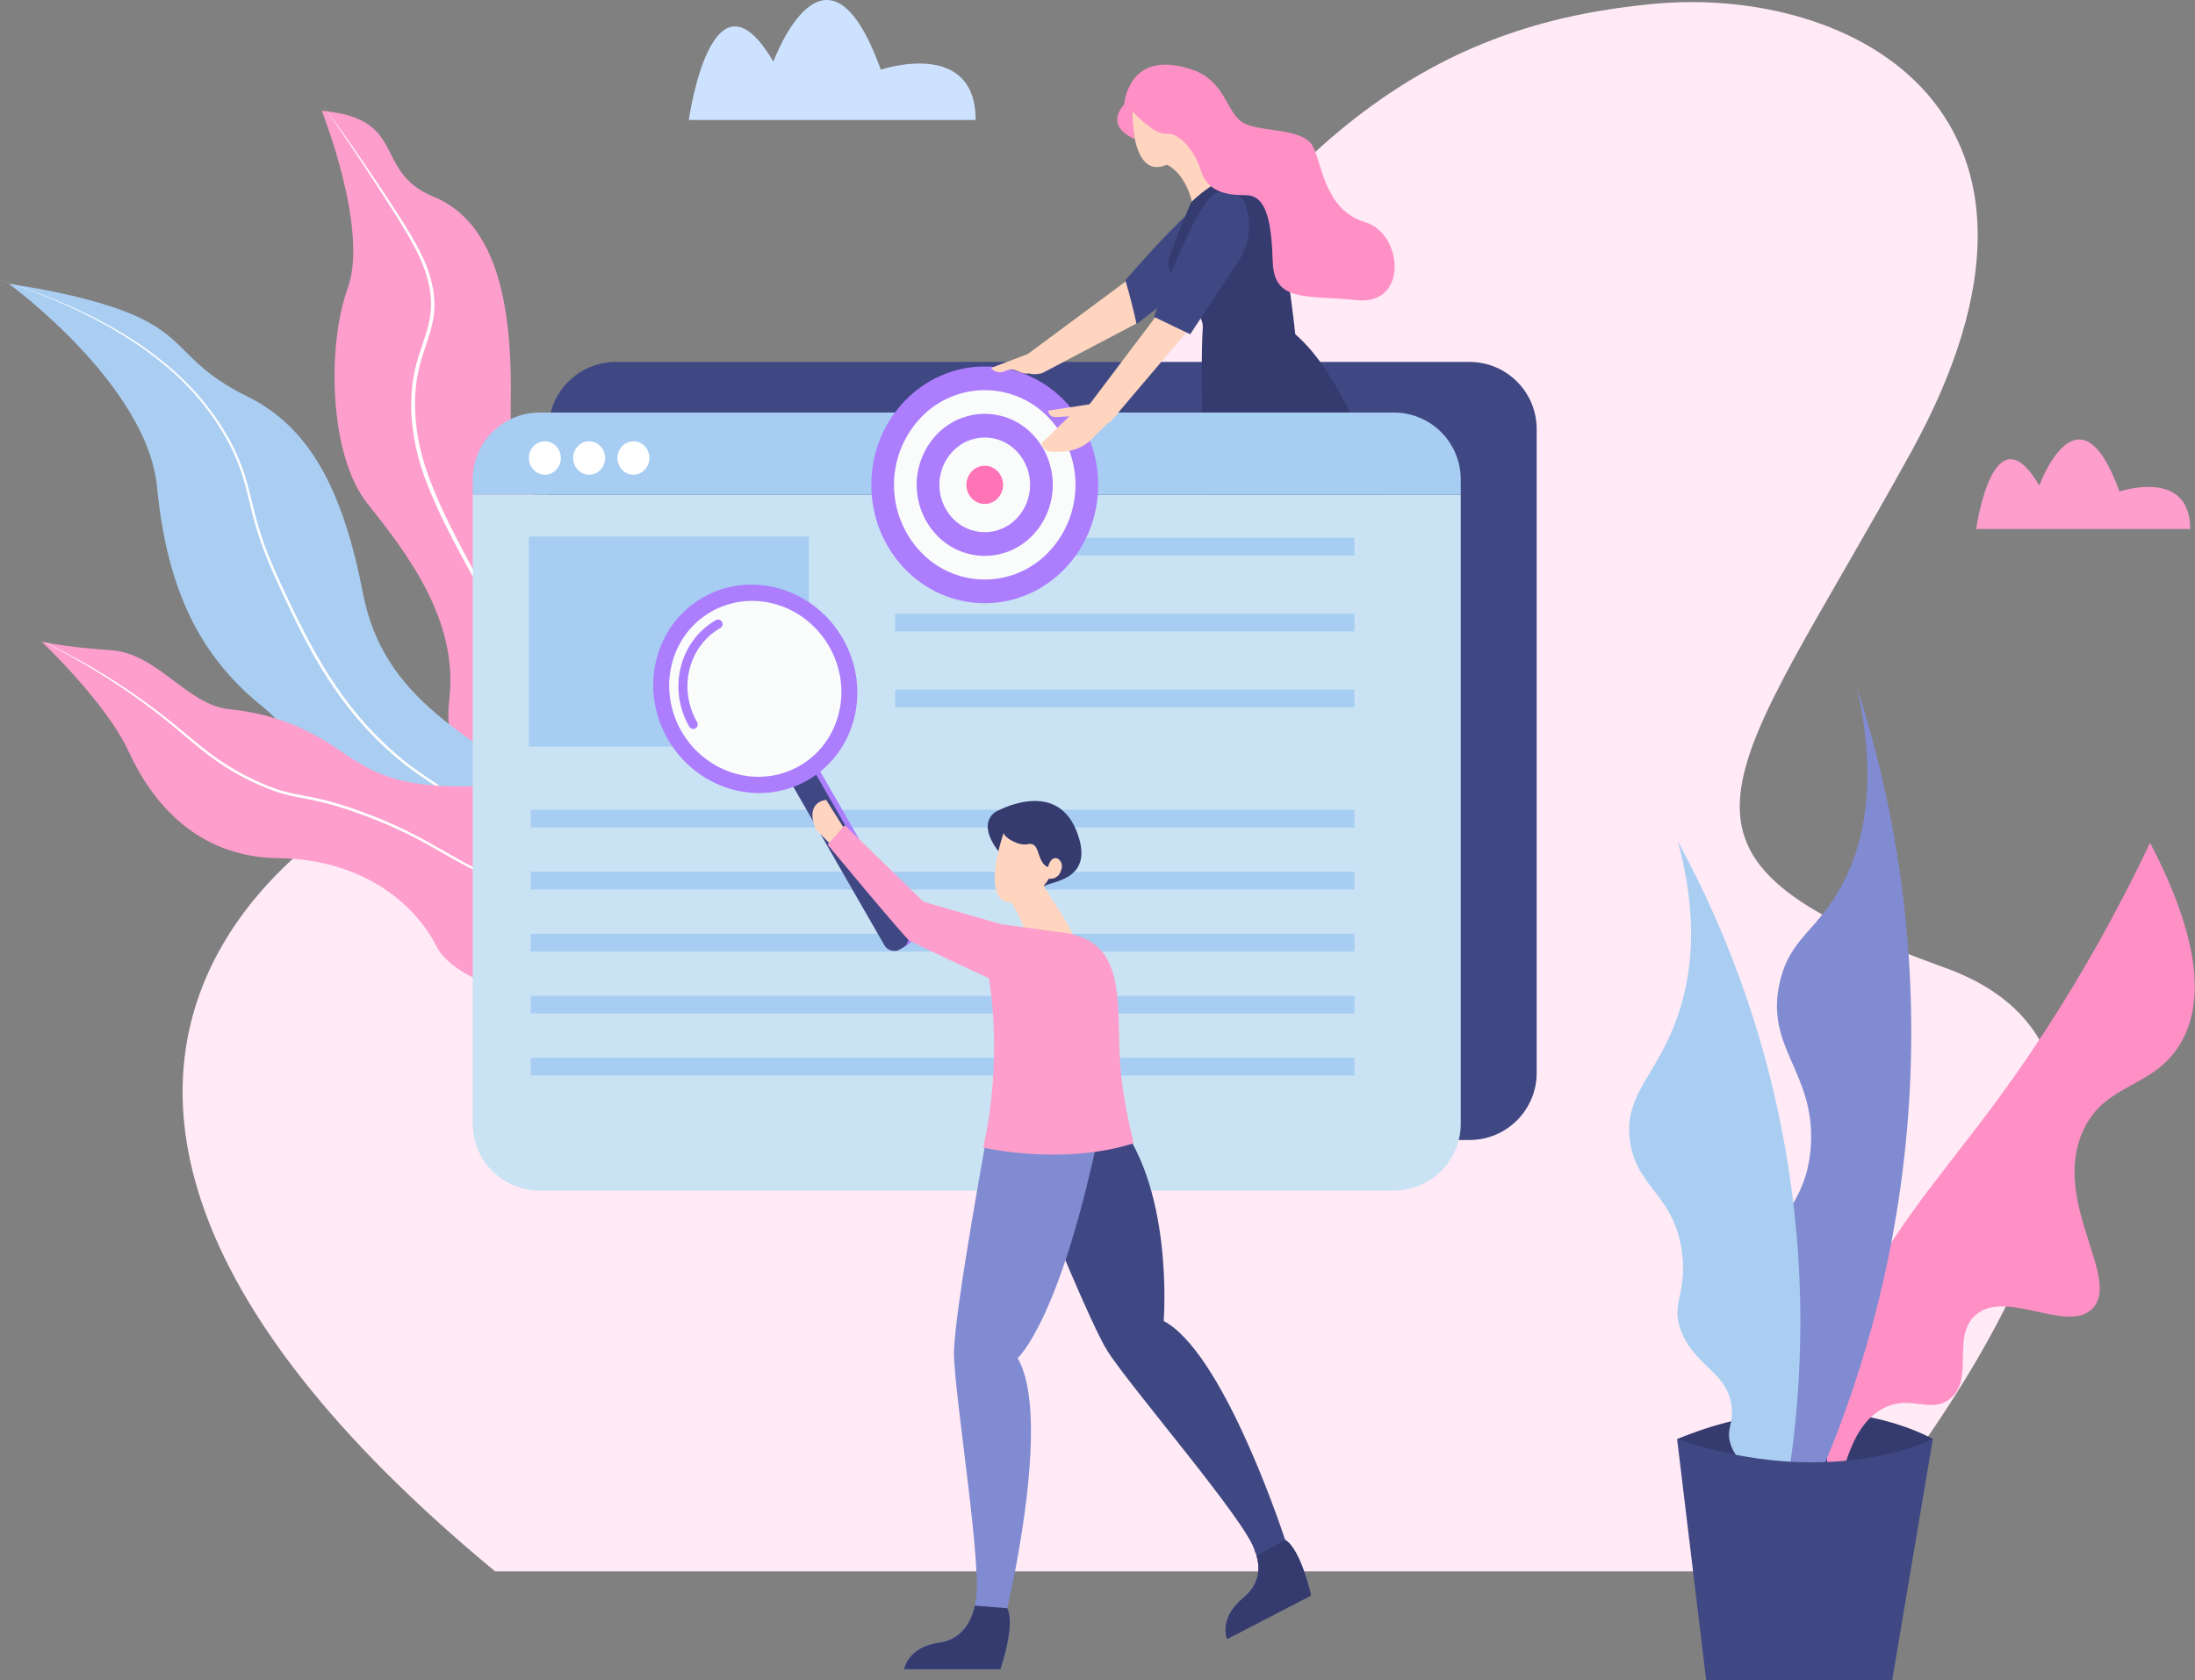 <?xml version="1.0" encoding="UTF-8"?>
<svg width="2092px" height="1602px" viewBox="0 0 2092 1602" version="1.1" xmlns="http://www.w3.org/2000/svg" xmlns:xlink="http://www.w3.org/1999/xlink">
    <rect x="0" y="0" width="2092" height="1602" fill="#808080" stroke="none"/>
    <!-- Generator: Sketch 60 (88103) - https://sketch.com -->
    <title>Marketing</title>
    <desc>Created with Sketch.</desc>
    <g id="🏞-Scenes" stroke="none" stroke-width="1" fill="none" fill-rule="evenodd">
        <g id="Marketing" transform="translate(-626, -530)">
            <g transform="translate(557, 266)" id="Marketing_strategy">
                <g transform="translate(0.707, 0.87)">
                    <g id="Background-7" transform="translate(242, 265)" fill="#FFEAF6">
                        <path d="M298.218,1496.247 L1564.653,1496.247 C1564.653,1496.247 1980.767,1029.476 1680.441,920.924 C1380.115,812.372 1470.575,750.86 1647.876,428.824 C1825.177,106.788 1593.6,-16.237 1401.826,1.855 C1210.052,19.947 1054.461,106.788 877.16,407.114 C699.859,707.44 573.216,695.379 388.678,694.172 C204.14,692.965 -331.38,975.2 298.218,1496.247 Z" id="Path_561"></path>
                    </g>
                    <g id="Plants-9" transform="translate(68.292, 363.531)">
                        <path d="M523.739,686.056 C523.739,686.056 628.429,552.056 551.657,440.107 C474.885,328.158 488.335,325.879 486.731,255.085 C485.127,184.291 471.35,110.919 413.063,87.047 C354.776,63.175 389.541,12.336 306.65,5.256 C306.65,5.256 351.687,118.047 331.502,173.938 C311.317,229.829 313.754,333.576 349.822,379.15 C385.89,424.724 437.588,490.005 428.141,566.767 C418.694,643.529 490.187,685.659 523.739,686.056 Z" id="Path_562" fill="#FD9ECC"></path>
                        <path d="M510.886,721.15 C519.337,689.758 523.4,657.106 521.443,624.715 C520.526,608.534 518.069,592.476 514.105,576.761 L512.618,570.878 C512.128,568.915 511.429,567.012 510.845,565.078 L509.013,559.293 L508.098,556.401 C507.787,555.44 507.384,554.51 507.032,553.563 L502.665,542.246 C501.149,538.528 499.424,534.898 497.498,531.375 C495.557,527.875 493.377,524.449 491.251,520.975 C489.125,517.501 486.999,514.022 484.924,510.513 C480.763,503.505 476.78,496.389 472.81,489.292 C464.867,475.092 456.961,460.87 449.093,446.625 C441.28,432.346 433.556,418.006 426.222,403.443 C418.768,388.905 412.086,373.985 406.204,358.743 L404.088,352.979 C403.388,351.056 402.81,349.087 402.164,347.143 C401.55,345.188 400.864,343.256 400.313,341.282 L398.677,335.35 L397.86,332.384 L397.181,329.384 L395.824,323.384 C395.41,321.373 395.1,319.341 394.734,317.322 C394.398,315.297 393.974,313.285 393.77,311.24 C391.37,294.948 391.311,278.397 393.594,262.088 C394.883,253.965 396.786,245.951 399.286,238.115 C401.702,230.286 404.575,222.664 406.842,214.944 C407.981,211.1 408.918,207.199 409.648,203.257 C410.324,199.331 410.72,195.361 410.834,191.379 C410.913,187.391 410.715,183.402 410.242,179.442 C409.718,175.469 408.967,171.529 407.992,167.642 C404.282,151.959 396.722,137.494 388.619,123.474 C380.463,109.449 371.608,95.801 362.792,82.139 C353.953,68.487 345.16,54.797 336.159,41.256 C327.138,27.723 317.95,14.302 308.594,0.994 C318.295,14.054 327.767,27.282 337.012,40.677 C346.263,54.069 355.299,67.594 364.385,81.093 C368.898,87.862 373.368,94.662 377.794,101.493 C382.215,108.329 386.571,115.214 390.737,122.226 C394.903,129.238 398.902,136.37 402.423,143.777 C405.994,151.191 408.831,158.938 410.891,166.905 C411.94,170.898 412.758,174.948 413.341,179.035 C413.879,183.148 414.131,187.293 414.093,191.44 C414.008,195.591 413.615,199.73 412.917,203.823 C412.179,207.886 411.228,211.907 410.067,215.869 C407.775,223.769 404.93,231.394 402.579,239.119 C400.159,246.796 398.324,254.645 397.091,262.6 C394.75,278.5 395.205,294.763 397.448,310.708 C399.626,326.681 404.19,342.247 409.837,357.373 C415.618,372.509 422.194,387.33 429.537,401.773 C436.785,416.296 444.437,430.632 452.189,444.921 C459.976,459.192 467.826,473.434 475.74,487.647 C479.677,494.766 483.64,501.842 487.72,508.862 C489.749,512.378 491.811,515.873 493.907,519.347 C495.988,522.835 498.139,526.297 500.107,529.933 C502.045,533.569 503.775,537.312 505.289,541.144 L509.584,552.644 C509.929,553.605 510.326,554.55 510.63,555.525 L511.525,558.46 L513.312,564.327 C513.881,566.289 514.565,568.22 515.039,570.209 L516.477,576.17 C520.311,592.061 522.607,608.283 523.334,624.614 C523.998,640.92 523.244,657.253 521.08,673.428 L520.247,679.48 C519.97,681.498 519.575,683.498 519.247,685.507 C518.606,689.528 517.773,693.515 516.947,697.501 C515.203,705.457 513.216,713.357 510.886,721.15 Z" id="Path_563" fill="#FFFFFF"></path>
                        <path d="M652.094,863.49 C652.094,863.49 670.817,746.112 556.922,674.223 C443.027,602.334 365.303,565.03 345.981,465.39 C326.659,365.75 294.818,306.662 235.581,277.481 C176.344,248.3 179.481,225.042 133.831,202.881 C88.181,180.72 8.616,170.3 8.616,170.3 C8.616,170.3 140.135,266.2 149.645,363.622 C159.155,461.044 189.881,525.034 250.781,573.704 C311.681,622.374 339.002,752.347 464.135,781.268 C589.268,810.189 652.094,863.49 652.094,863.49 Z" id="Path_564" fill="#AACEF2"></path>
                        <path d="M655.403,880.304 C650.335,859.849 642.941,840.042 633.366,821.27 C623.758,802.537 611.578,785.24 597.181,769.88 C593.476,766.161 589.866,762.344 585.968,758.827 C582.097,755.282 578.085,751.904 573.93,748.694 C565.545,742.363 556.821,736.494 547.796,731.113 L493.846,698.213 C475.872,687.227 457.909,676.219 440.093,664.964 C431.174,659.357 422.307,653.657 413.493,647.864 C404.693,642.049 395.958,636.132 387.52,629.749 C370.849,616.71 355.508,602.055 341.72,585.998 C339.932,584.05 338.338,581.938 336.649,579.905 L331.657,573.747 L326.894,567.411 C325.303,565.302 323.694,563.2 322.218,561.011 C319.194,556.679 316.132,552.371 313.312,547.903 C311.885,545.681 310.404,543.492 309.022,541.243 L304.903,534.475 C293.986,516.382 284.542,497.475 275.425,478.475 C266.45,459.429 257.252,440.394 250.082,420.49 C246.435,410.571 243.392,400.429 240.722,390.213 C238.052,379.997 235.86,369.683 233.022,359.594 C227.482,339.379 218.21,320.316 206.677,302.817 C195.073,285.296 181.297,269.316 165.677,255.257 C150.014,241.22 133.05,228.706 115.014,217.885 L108.307,213.735 L101.413,209.901 L94.513,206.082 C92.203,204.824 89.937,203.482 87.554,202.367 L73.402,195.378 L69.86,193.638 L66.248,192.049 L59.022,188.868 L51.796,185.689 C50.589,185.165 49.396,184.614 48.176,184.113 L44.5,182.676 L29.79,176.926 C24.92,174.919 19.89,173.334 14.931,171.579 L-2.84217094e-13,166.415 L14.983,171.429 C19.966,173.129 25.01,174.67 29.902,176.629 L44.677,182.235 L48.377,183.635 C49.599,184.123 50.801,184.663 52.015,185.175 L59.281,188.286 L66.547,191.397 L70.181,192.953 L73.745,194.66 L87.992,201.519 C90.392,202.619 92.677,203.934 95.004,205.171 L101.962,208.931 L108.912,212.706 L115.682,216.8 C133.864,227.556 150.975,240.027 166.782,254.042 C182.595,268.115 196.561,284.135 208.348,301.718 C220.088,319.279 229.57,338.534 235.188,358.986 C238.077,369.171 240.274,379.481 242.96,389.632 C245.646,399.783 248.67,409.838 252.312,419.685 C259.463,439.429 268.662,458.379 277.672,477.407 C286.805,496.359 296.257,515.171 307.135,533.146 L311.218,539.882 C312.588,542.121 314.056,544.298 315.47,546.51 C318.263,550.956 321.298,555.239 324.294,559.548 C325.761,561.726 327.35,563.813 328.926,565.912 L333.643,572.212 L338.588,578.334 C340.26,580.354 341.839,582.455 343.609,584.392 C357.256,600.343 372.444,614.908 388.952,627.875 C397.303,634.217 406.004,640.134 414.767,645.95 C423.53,651.766 432.389,657.45 441.291,663.075 C459.091,674.327 476.985,685.428 494.891,696.525 L548.658,729.725 C557.699,735.184 566.436,741.133 574.829,747.544 C578.996,750.797 583.02,754.222 586.9,757.819 C590.8,761.388 594.426,765.233 598.109,769.019 C612.415,784.586 624.473,802.077 633.935,820.984 C643.333,839.873 650.536,859.776 655.403,880.304 Z" id="Path_565" fill="#FFFFFF"></path>
                        <path d="M416.427,802.527 C395.252,760.253 344.686,718.69 265.381,717.749 C186.076,716.808 144.01,662.628 122.59,616.012 C101.19,569.387 39.642,511.312 39.642,511.312 C39.642,511.312 40.412,511.503 41.973,511.822 C42.273,511.894 42.607,511.96 42.973,512.032 C50.457,513.553 70.712,517.132 105.435,519.421 C150.544,522.389 178.021,571.527 218.249,575.665 C258.467,579.787 291.263,592.377 325.149,615.965 C359.035,639.553 384.519,650.838 454.089,649.21 C523.659,647.582 596.065,767.831 596.065,767.831 C595.913,771.91 595.598,775.808 595.119,779.523 C595.112,779.636 595.099,779.749 595.079,779.86 C581.155,886.592 437.521,844.669 416.427,802.527 Z" id="Path_566" fill="#FD9ECC"></path>
                        <path d="M595.086,779.856 C575.633,775.631 556.409,770.508 537.414,764.487 C511.189,756.093 485.606,745.811 460.866,733.722 C448.491,727.701 436.385,721.112 424.459,714.279 C412.528,707.479 400.613,700.657 388.316,694.638 C376.029,688.568 363.424,683.175 350.596,678.32 C337.823,673.385 324.804,669.116 311.589,665.529 C304.959,663.829 298.281,662.377 291.553,661.111 C284.825,659.845 277.992,658.635 271.298,656.794 C264.62,654.963 258.076,652.677 251.71,649.953 C248.51,648.637 245.385,647.166 242.239,645.753 L232.962,641.186 C220.682,634.849 208.992,627.431 198.028,619.02 C187.047,610.67 176.745,601.553 166.175,592.795 C145.089,575.214 122.847,559.07 99.598,544.47 C80.949,532.646 61.74,521.761 41.973,511.815 C42.273,511.887 42.607,511.953 42.973,512.025 C62.554,521.521 81.649,531.974 100.258,543.384 C123.703,557.812 146.147,573.807 167.437,591.259 L183.337,604.379 L191.293,610.906 C193.981,613.032 196.652,615.182 199.38,617.237 C210.264,625.527 221.86,632.838 234.033,639.084 L243.257,643.584 C246.38,644.976 249.478,646.428 252.636,647.709 C258.915,650.375 265.367,652.611 271.949,654.403 C278.51,656.179 285.249,657.354 292.012,658.616 C298.775,659.878 305.542,661.311 312.238,663.016 C325.535,666.663 338.635,670.996 351.484,675.999 C364.341,680.913 377.012,686.371 389.349,692.517 C401.723,698.617 413.667,705.491 425.564,712.331 C437.478,719.16 449.477,725.822 461.754,731.941 C486.318,744.191 511.73,754.664 537.792,763.28 C556.623,769.603 575.734,775.011 595.125,779.506 C595.119,779.623 595.106,779.74 595.086,779.856 L595.086,779.856 Z" id="Path_567" fill="#FFFFFF"></path>
                    </g>
                    <g id="Person-11" transform="translate(518.587, 324.749)">
                        <g id="Browser-6" transform="translate(72.413, 283.251)" fill="#404884">
                            <path d="M64.213,0.189 L877.862,0.189 C913.208,0.189 941.862,28.843 941.862,64.189 L941.862,677.958 C941.862,713.304 913.208,741.958 877.862,741.958 L64.213,741.958 C28.867,741.958 0.213,713.304 0.213,677.958 L0.213,64.189 C0.213,28.843 28.867,0.189 64.213,0.189 Z" id="Browser-7"></path>
                        </g>
                        <path d="M626.913,203.481 L528.562,276.415 C528.562,276.415 523.786,286.154 527.262,291.615 C531.13,297.685 543.121,294.055 543.121,294.055 L634.328,245.992 C631.019,235.22 646.601,215.355 626.913,203.481 Z" id="Path_568" fill="#FFD5C0"></path>
                        <path d="M622.254,205.648 C622.254,205.648 627.654,222.848 632.954,247.366 L725.523,175.521 C725.523,175.521 758.145,122.421 726.271,113.611 C704.941,107.712 622.254,205.648 622.254,205.648 Z" id="Path_569" fill="#404884"></path>
                        <path d="M628.654,42.986 C628.654,42.986 627.154,110.727 661.743,95.386 C661.743,95.386 685.118,104.339 688.722,148.95 C692.132,191.16 767.522,166.369 763.553,140.336 C759.584,114.303 727.835,107.427 707.393,95.969 C686.951,84.511 686.893,71.369 686.893,71.369 C686.893,71.369 691.539,47.108 676.413,58.504 C676.41,58.509 650.989,72.106 628.654,42.986 Z" id="Path_570" fill="#FFD5C0"></path>
                        <path d="M684.884,131.26 C684.884,131.26 672.484,160.06 664.392,183.395 C656.3,206.73 697.62,231.766 696.058,250.995 C694.496,270.224 691.5,416.665 716.368,620.336 C716.368,620.336 823.944,649.201 907.695,575.888 C907.695,575.888 868.805,330.44 784.203,256.995 C784.203,256.995 774.437,162.525 760.353,126.56 C740.158,74.986 684.884,131.26 684.884,131.26 Z" id="Path_571" fill="#353B6E"></path>
                        <g id="Browser-8" transform="translate(0.26, 331.685)">
                            <g id="Group_336">
                                <path d="M-9.51339644e-07,678.073 C-9.51339644e-07,694.967 6.707,711.17 18.652,723.117 C30.597,735.063 46.8,741.773 63.694,741.773 L877.953,741.773 C894.848,741.773 911.052,735.065 922.999,723.119 C934.945,711.172 941.653,694.968 941.653,678.073 L941.653,78.398 L-9.51339644e-07,78.398 L-9.51339644e-07,678.073 Z" id="Path_576" fill="#C9E3F4"></path>
                                <path d="M877.953,-2.27373675e-13 L63.695,-2.27373675e-13 C46.801,-0.001 30.598,6.71 18.653,18.656 C6.708,30.603 0.001,46.806 0.001,63.7 L0.001,78.4 L941.648,78.4 L941.648,63.7 C941.648,46.806 934.941,30.603 922.995,18.656 C911.05,6.71 894.847,-0.001 877.953,-2.27373675e-13 L877.953,-2.27373675e-13 Z" id="Path_577" fill="#A7CDF2"></path>
                            </g>
                            <g id="Group_337" transform="translate(52.477, 26.419)" fill="#FFFFFF">
                                <path d="M16.243,32.814 C12.162,32.81 8.264,31.125 5.465,28.155 C-0.491,21.837 -0.491,11.973 5.465,5.655 C8.262,2.683 12.162,0.998 16.243,0.998 C20.324,0.998 24.224,2.683 27.021,5.655 C32.977,11.973 32.977,21.837 27.021,28.155 C24.222,31.125 20.324,32.81 16.243,32.814 Z" id="Path_578"></path>
                                <path d="M58.457,32.814 C54.376,32.81 50.478,31.125 47.679,28.155 C41.723,21.837 41.723,11.973 47.679,5.655 C50.476,2.683 54.376,0.998 58.457,0.998 C62.538,0.998 66.438,2.683 69.235,5.655 C75.191,11.973 75.191,21.837 69.235,28.155 C66.436,31.125 62.538,32.81 58.457,32.814 L58.457,32.814 Z" id="Path_579"></path>
                                <path d="M100.672,32.814 C96.591,32.81 92.693,31.125 89.894,28.155 C83.938,21.837 83.938,11.973 89.894,5.655 C92.691,2.683 96.591,0.998 100.672,0.998 C104.753,0.998 108.653,2.683 111.45,5.655 C117.406,11.973 117.406,21.837 111.45,28.155 C108.651,31.125 104.753,32.81 100.672,32.814 L100.672,32.814 Z" id="Path_580"></path>
                            </g>
                            <g id="Group_339" transform="translate(53.478, 118.2)" fill="#A7CDF2">
                                <rect id="Rectangle_145" x="0" y="0" width="266.956" height="200.217"></rect>
                                <g id="Group_338" transform="translate(1.666, 1.206)">
                                    <rect id="Rectangle_146" x="0" y="259.318" width="785.189" height="16.886"></rect>
                                    <rect id="Rectangle_147" x="347.365" y="144.735" width="437.824" height="16.886"></rect>
                                    <rect id="Rectangle_148" x="347.365" y="72.368" width="437.824" height="16.886"></rect>
                                    <rect id="Rectangle_149" x="347.365" y="0" width="437.824" height="16.886"></rect>
                                    <rect id="Rectangle_150" x="0" y="318.418" width="785.189" height="16.886"></rect>
                                    <rect id="Rectangle_151" x="0" y="377.518" width="785.189" height="16.886"></rect>
                                    <rect id="Rectangle_152" x="0" y="436.618" width="785.189" height="16.886"></rect>
                                    <rect id="Rectangle_153" x="0" y="495.719" width="785.189" height="16.886"></rect>
                                </g>
                            </g>
                        </g>
                        <path d="M657.226,232.242 L588.016,324.008 C588.016,324.008 588.361,331.041 592.57,334.716 C597.979,339.436 607.556,341.061 607.556,341.061 L688.219,245.983 C688.219,245.983 683.598,243.887 657.226,232.242 Z" id="Path_572" fill="#FFD5C0"></path>
                        <path d="M649.533,240.457 C649.533,240.457 655.017,243.042 684.074,257.036 L732.032,184.11 C741.258,168.21 742.482,151.437 736.87,133.81 C732.939,121.465 716.296,118.186 707.303,123.043 C688.463,133.22 649.533,240.457 649.533,240.457 Z" id="Path_573" fill="#404884"></path>
                        <path d="M630.962,70.802 C630.962,70.802 601.683,59.823 621.202,37.864 C621.202,37.864 624.863,-18.252 689.519,6.146 C718.796,18.346 718.796,47.624 735.875,56.163 C752.954,64.702 793.211,59.822 801.751,79.341 C810.291,98.86 813.951,139.117 850.551,150.096 C887.151,161.075 892.029,229.39 843.231,224.512 C794.433,219.634 763.937,226.951 762.717,187.912 C761.497,148.873 756.617,124.476 737.099,124.476 C717.581,124.476 700.499,120.817 694.399,101.298 C688.299,81.779 673.661,64.698 661.462,65.92 C649.263,67.142 628.524,43.961 628.524,43.961 L630.962,70.802 Z" id="Path_574" fill="#FF90C6"></path>
                        <g id="Target" transform="translate(380.114, 287.786)">
                            <ellipse id="Ellipse_39" fill="#AC7DFD" cx="108.122" cy="112.833" rx="108.122" ry="112.833"></ellipse>
                            <path d="M108.122,203.094 C84.966,203.072 62.842,193.508 46.961,176.656 C13.182,140.809 13.182,84.849 46.961,49.002 C62.829,32.131 84.962,22.564 108.123,22.564 C131.283,22.564 153.416,32.131 169.284,49.002 C203.062,84.85 203.062,140.808 169.284,176.656 C153.402,193.508 131.278,203.072 108.122,203.094 L108.122,203.094 Z" id="Path_595" fill="#FAFCFB"></path>
                            <path d="M108.122,180.53 C90.755,180.513 74.163,173.341 62.252,160.702 C36.918,133.817 36.918,91.849 62.252,64.964 C74.153,52.311 90.751,45.137 108.121,45.137 C125.492,45.137 142.09,52.311 153.991,64.964 C179.325,91.849 179.325,133.817 153.991,160.702 C142.081,173.341 125.488,180.513 108.122,180.53 L108.122,180.53 Z" id="Path_596" fill="#AC7DFD"></path>
                            <path d="M108.122,157.962 C96.545,157.951 85.484,153.17 77.544,144.744 C60.657,126.822 60.657,98.845 77.544,80.923 C85.477,72.488 96.543,67.705 108.122,67.705 C119.701,67.705 130.767,72.488 138.7,80.923 C155.588,98.845 155.588,126.822 138.7,144.744 C130.76,153.17 119.699,157.951 108.122,157.962 Z" id="Path_597" fill="#FAFCFB"></path>
                            <path d="M108.122,131.054 C103.447,131.05 98.981,129.119 95.775,125.717 C88.956,118.481 88.956,107.185 95.775,99.949 C98.978,96.543 103.446,94.612 108.121,94.612 C112.797,94.612 117.265,96.543 120.468,99.949 C127.287,107.185 127.287,118.481 120.468,125.717 C117.263,129.119 112.796,131.05 108.122,131.054 L108.122,131.054 Z" id="Path_598" fill="#FF73B7"></path>
                        </g>
                        <path d="M529.708,275.748 L494.33,289.165 C494.33,289.165 499.21,296.484 508.969,291.604 C518.728,286.724 524.828,301.364 538.248,290.385 C551.668,279.406 529.708,275.748 529.708,275.748 Z" id="Path_599" fill="#FFD5C0"></path>
                        <g id="Group_345" transform="translate(542.57, 321.561)" fill="#FFD5C0">
                            <path d="M47.56,0.955 L25.598,14.375 C25.598,14.375 24.377,37.553 48.776,33.894 L72.417,11.467 C72.417,11.467 64.639,-3.923 47.56,0.955 Z" id="Path_600"></path>
                            <path d="M25.603,14.375 L1.924,37.253 C1.063,37.665 0.417,38.422 0.146,39.337 C-0.125,40.252 0.005,41.239 0.503,42.053 C3.723,47.259 5.61,48.198 20.725,47.309 C41.463,46.088 51.225,31.45 51.225,31.45 C51.225,31.45 40.241,10.717 25.603,14.375 Z" id="Path_601"></path>
                        </g>
                        <path d="M588.911,323.737 L548.654,329.837 C548.654,329.837 548.654,337.156 558.413,335.937 C565.308,335.241 572.256,335.241 579.151,335.937 L588.911,323.737 Z" id="Path_594" fill="#FFD5C0"></path>
                    </g>
                    <g id="Person-12" transform="translate(0.737, 0.89)">
                        <g id="Magnifying_glass-2">
                            <rect id="Rectangle_154" fill="#AC7DFD" transform="translate(863.078, 1046.382) rotate(-29.876) translate(-863.078, -1046.382) " x="850.788" y="910.57" width="24.581" height="271.624" rx="10.19"></rect>
                            <rect id="Rectangle_155" fill="#404884" transform="translate(858.815, 1048.831) rotate(-29.876) translate(-858.815, -1048.831) " x="846.525" y="913.019" width="24.581" height="271.624" rx="10.19"></rect>
                            <ellipse id="Ellipse_37" fill="#AC7DFD" transform="translate(787.4, 918.946) rotate(-29.876) translate(-787.4, -918.946) " cx="787.4" cy="918.946" rx="96.183" ry="100.374"></ellipse>
                            <ellipse id="Ellipse_38" fill="#FAFCFB" transform="translate(787.398, 918.945) rotate(-29.876) translate(-787.398, -918.945) " cx="787.398" cy="918.945" rx="81.172" ry="84.709"></ellipse>
                            <g id="Path_581" stroke-linecap="round" stroke-linejoin="round" transform="translate(4.394, 0.192)"></g>
                            <path d="M728.251,957.229 C726.709,957.231 725.284,956.406 724.517,955.069 C703.783,918.976 715.117,873.406 749.794,853.487 C751.127,852.721 752.767,852.725 754.096,853.496 C755.426,854.267 756.243,855.689 756.24,857.226 C756.237,858.764 755.414,860.182 754.081,860.948 C723.521,878.503 713.606,918.804 731.981,950.784 C732.747,952.115 732.745,953.753 731.977,955.082 C731.208,956.411 729.789,957.229 728.254,957.229 L728.251,957.229 Z" id="Path_582" fill="#AC7DFD"></path>
                            <g id="Path_583" stroke-linecap="round" stroke-linejoin="round" transform="translate(0.345, 16.549)"></g>
                            <g id="Path_584" stroke-linecap="round" stroke-linejoin="round" transform="translate(4.394, 0.192)"></g>
                        </g>
                        <path d="M1022.273,1077.537 C1022.273,1077.537 997.024,1050.709 1015.961,1036.507 C1015.961,1036.507 1072.774,1003.365 1093.289,1053.866 C1113.804,1104.367 1064.089,1101.999 1062.122,1107.916 C1060.155,1113.833 1022.273,1077.537 1022.273,1077.537 Z" id="Path_585" fill="#353B6E"></path>
                        <path d="M1024.095,1056.375 C1024.095,1056.375 998.808,1127.457 1035.25,1122.484 C1056.611,1119.569 1067.177,1099.92 1067.177,1099.92 C1067.177,1099.92 1077.17,1101.82 1079.532,1089.6 C1081.105,1081.459 1070.273,1073.976 1066.468,1088.691 C1066.468,1088.691 1062.158,1088.741 1058.453,1079.058 C1056.136,1073.001 1055.323,1065.179 1046.821,1067.053 C1038.319,1068.927 1025.006,1060.945 1024.095,1056.375 Z" id="Path_586" fill="#FFD5C0"></path>
                        <path d="M1029.13,1119.189 C1029.13,1119.189 1048.679,1147.242 1044.899,1163.451 C1041.119,1179.66 1105.505,1186.178 1091.565,1156.375 C1077.625,1126.572 1067.288,1119.789 1054.959,1091.64 C1042.63,1063.491 1029.13,1119.189 1029.13,1119.189 Z" id="Path_587" fill="#FFD5C0"></path>
                        <path d="M854.945,1024.83 C854.945,1024.83 834.051,1026.059 845.113,1053.098 L864.779,1072.764 L881.986,1067.848 L854.945,1024.83 Z" id="Path_588" fill="#FFD5C0"></path>
                        <path d="M1265.108,1745.436 C1267.579,1753.277 1270.408,1771.074 1252.486,1785.626 C1228.741,1804.91 1237.037,1824.808 1237.037,1824.808 L1317.074,1783.351 C1317.074,1783.351 1307.474,1739.289 1292.381,1730.268 C1292.381,1730.268 1292.234,1729.825 1291.964,1728.968 C1286.593,1712.781 1231.813,1550.814 1176.616,1521.588 C1176.616,1521.588 1187.346,1388.639 1126.297,1323.498 L1032.237,1339.956 C1032.237,1339.956 1101.802,1515.393 1122.29,1548.972 C1142.778,1582.551 1258.446,1715.706 1263.547,1741.382 C1264.169,1742.692 1264.691,1744.047 1265.108,1745.436 Z" id="Path_589" fill="#404884"></path>
                        <path d="M929.241,1853.626 L1021.015,1853.626 C1021.015,1853.626 1035.763,1811.026 1027.567,1795.455 C1027.567,1795.455 1027.776,1794.607 1028.131,1792.997 C1033.146,1771.131 1068.691,1609.681 1037.399,1557.016 C1037.399,1557.016 1079.186,1520.967 1117.693,1328.41 L1011.182,1328.004 C1011.182,1328.004 976.767,1512.77 976.767,1552.104 C976.767,1591.438 1005.848,1766.576 996.838,1791.157 C996.838,1791.157 996.764,1791.832 996.544,1793.001 C995.244,1800.006 988.813,1824.723 962.83,1828.238 C932.525,1832.326 929.241,1853.626 929.241,1853.626 Z" id="Path_590" fill="#808BD1"></path>
                        <path d="M856.321,1067.442 C856.321,1067.442 929.658,1155.936 934.157,1158.799 C938.656,1161.662 1009.957,1194.848 1009.957,1194.848 C1009.957,1194.848 1009.969,1194.921 1010.006,1195.069 C1010.829,1199.506 1023.673,1271.358 1004.623,1356.274 C1004.623,1356.274 1079.866,1373.886 1148.017,1352.168 C1148.017,1352.168 1137.197,1309.148 1135.174,1276.79 C1131.487,1217.79 1141.319,1163.716 1086.565,1152.248 L1021.35,1143.264 L947.68,1121.928 L872.707,1049.008 L856.321,1067.442 Z" id="Path_591" fill="#FD9ECC"></path>
                        <path d="M929.241,1853.627 L1021.015,1853.627 C1021.015,1853.627 1035.763,1811.027 1027.567,1795.455 L996.545,1792.997 C995.245,1800.002 988.814,1824.719 962.831,1828.234 C932.525,1832.327 929.241,1853.627 929.241,1853.627 Z" id="Path_592" fill="#353B6E"></path>
                        <path d="M1237.037,1824.805 L1317.074,1783.348 C1317.074,1783.348 1307.474,1739.286 1292.381,1730.265 L1265.108,1745.432 C1267.579,1753.273 1270.408,1771.071 1252.486,1785.623 C1228.741,1804.906 1237.037,1824.805 1237.037,1824.805 Z" id="Path_593" fill="#353B6E"></path>
                    </g>
                    <g id="Plant-9" transform="translate(1620.969, 918.306)">
                        <g id="Group_346" transform="translate(45.733, 690.322)" fill="#353B6E">
                            <path d="M243.729,26.466 C243.729,26.466 144.022,-33.082 0.001,26.466 L120.479,171.877 L243.729,26.466 Z" id="Path_602"></path>
                        </g>
                        <path d="M189.062,692.552 C199.321,574.323 276.077,493.587 342.777,404.509 C385.804,347.045 442.185,262.688 496.493,148.316 C552.125,254.881 543.281,309.416 525.574,339.416 C499.73,383.216 454.199,376.166 432.79,422.506 C401.625,489.966 470.356,565.006 441.099,592.839 C416.281,616.454 356.856,571.939 328.929,599.763 C307.517,621.093 329.334,660.321 305.387,678.698 C287.121,692.713 268.587,674.381 243.07,687.007 C206.027,705.338 204.239,764.207 195.986,763.172 C189.901,762.415 185.836,729.729 189.062,692.552 Z" id="Path_603" fill="#FF90C6"></path>
                        <path d="M169.946,777.709 C283.02,533.656 299.863,255.929 217.109,0 C238.683,96.01 221.485,154.565 201.888,190.246 C178.378,233.054 153.527,239.094 143.721,280.639 C128.921,343.354 176.893,366.261 173.285,435.739 C169.632,506.09 118.569,518.739 105.035,586.239 C96.961,626.522 101.767,688.749 169.946,777.709 Z" id="Path_604" fill="#808BD1"></path>
                        <path d="M150.284,761.794 C185.317,550.993 148.754,334.531 46.425,146.932 C67.238,223.34 58.784,277.264 46.425,313.111 C26.672,370.4 -5.213,387.785 0.725,432.211 C6.842,477.971 43.925,483.802 50.579,540.227 C55.246,579.785 38.397,588.592 50.579,616.393 C64.495,648.15 93.937,653.678 97.663,685.633 C99.573,702.011 92.563,706.775 96.278,720.254 C102.474,742.732 128.999,754.978 150.284,761.794 Z" id="Path_605" fill="#AACEF2"></path>
                        <path d="M289.462,716.787 C289.462,716.787 192.524,766.641 45.734,716.787 L73.434,946.668 L250.691,946.668 L289.462,716.787 Z" id="Path_606" fill="#404884"></path>
                    </g>
                    <g id="Cloud" transform="translate(1951, 682)" fill="#FD9ECC">
                        <path d="M204.743,85.446 L0.755,85.446 C0.755,85.446 17.007,-30.771 60.896,43.998 C60.896,43.998 98.281,-58.402 137.291,49.686 C137.294,49.686 204.743,26.931 204.743,85.446 Z" id="Path_1620"></path>
                    </g>
                    <g id="Cloud-2" transform="translate(724, 263)" fill="#CDE2FF">
                        <path d="M274.154,114.466 L0.791,114.466 C0.791,114.466 22.574,-41.274 81.385,58.923 C81.385,58.923 131.485,-78.304 183.758,66.546 C183.758,66.55 274.154,36.05 274.154,114.466 Z" id="Path_1622"></path>
                    </g>
                </g>
            </g>
        </g>
    </g>
</svg>